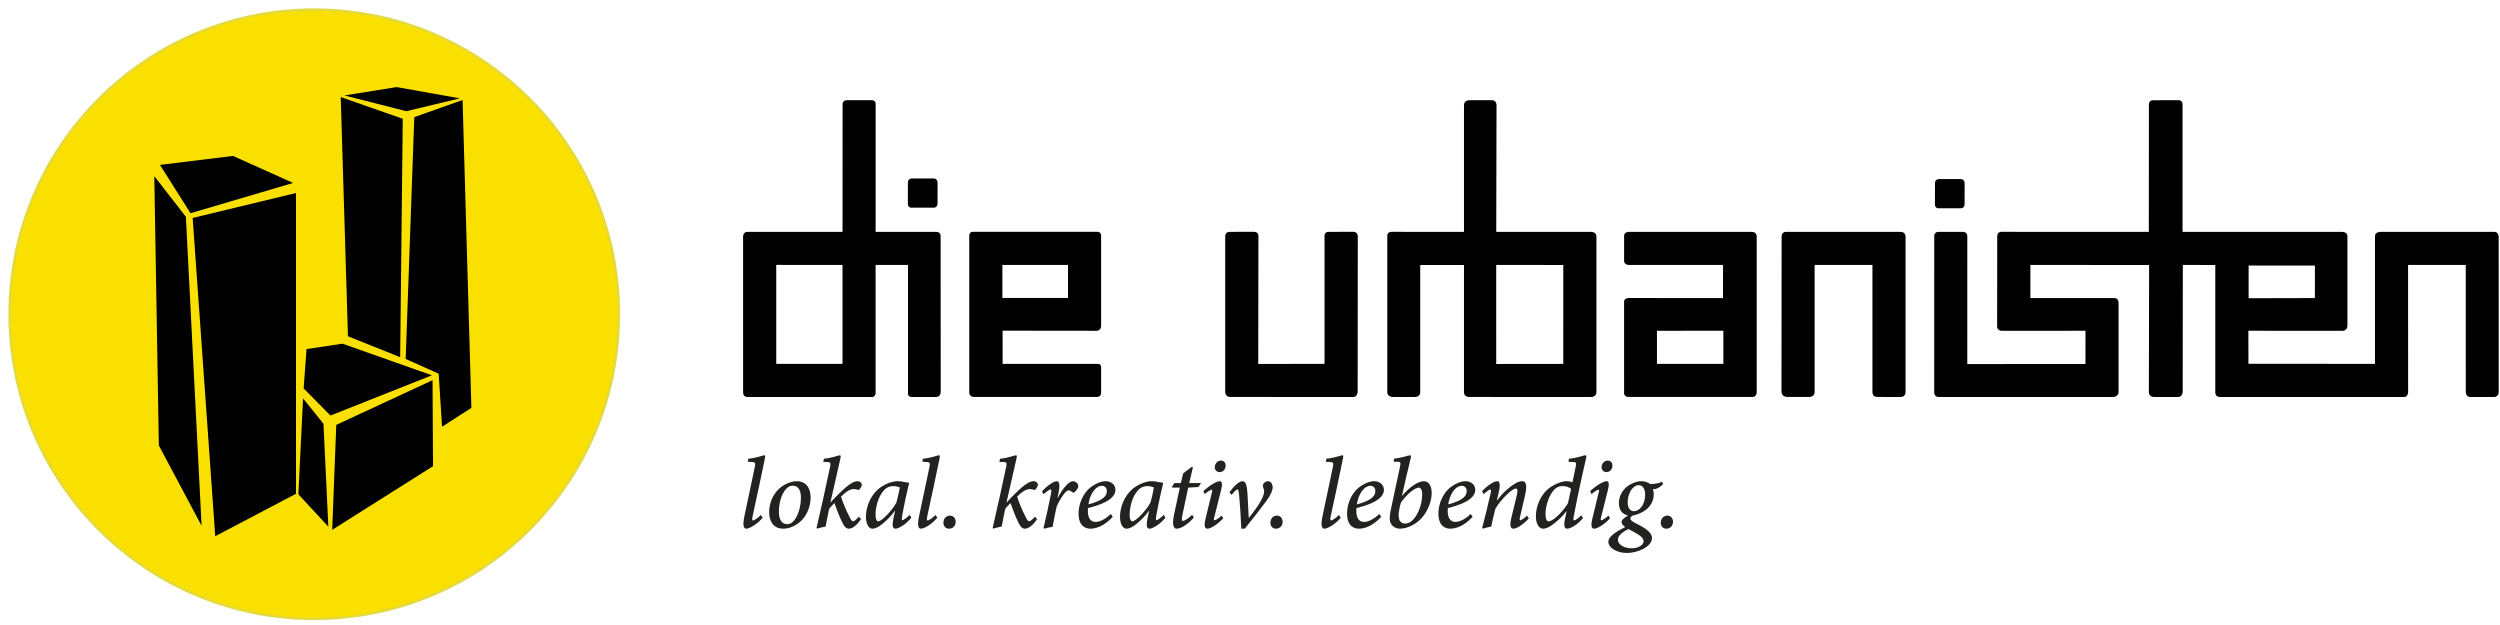 <?xml version="1.0" encoding="UTF-8"?> <svg xmlns="http://www.w3.org/2000/svg" xmlns:xlink="http://www.w3.org/1999/xlink" width="260px" height="65px" viewBox="0 0 260 65" version="1.1"><title>Group 43</title><g id="Page-1" stroke="none" stroke-width="1" fill="none" fill-rule="evenodd"><g id="Group-43" transform="translate(1, 1)"><path d="M86.621,36.84 L79.731,36.84 L79.729,26.549 L86.621,26.555 L86.621,36.84 Z M96.361,23.114 C95.866,23.11 90.065,23.116 90.065,23.116 C90.065,23.116 90.067,10.171 90.065,9.796 C90.063,9.421 89.689,9.423 89.689,9.423 L87.013,9.423 C87.013,9.423 86.629,9.438 86.629,9.855 C86.629,10.207 86.624,23.114 86.624,23.114 C86.624,23.114 76.911,23.111 76.738,23.114 C76.286,23.116 76.283,23.579 76.283,23.579 L76.285,39.844 C76.285,39.844 76.28,40.287 76.729,40.287 L89.681,40.287 C90.066,40.287 90.063,39.856 90.063,39.856 L90.063,26.555 L93.43,26.555 L93.43,39.892 C93.43,39.892 93.379,40.288 93.837,40.287 C94.172,40.285 95.878,40.285 96.342,40.285 C96.842,40.285 96.834,39.767 96.834,39.767 L96.823,23.555 C96.823,23.555 96.855,23.117 96.361,23.114 L96.361,23.114 Z" id="Fill-1" fill="#000000"></path><path d="M110.072,29.988 L103.248,29.988 L103.248,26.551 L110.072,26.551 L110.072,29.988 Z M113.516,32.864 C113.511,32.603 113.516,23.485 113.516,23.485 C113.516,23.485 113.529,23.11 113.102,23.107 C112.672,23.104 100.71,23.116 100.228,23.107 C99.782,23.097 99.803,23.502 99.803,23.502 L99.803,39.81 C99.803,39.81 99.788,40.289 100.306,40.284 C100.823,40.279 113.091,40.284 113.091,40.284 C113.091,40.284 113.52,40.297 113.516,39.833 C113.511,39.369 113.516,37.19 113.516,37.19 C113.516,37.19 113.543,36.846 113.178,36.843 C112.816,36.839 103.272,36.844 103.272,36.844 L103.269,33.389 L113.072,33.401 C113.072,33.401 113.511,33.405 113.516,32.864 L113.516,32.864 Z" id="Fill-2" fill="#000000"></path><path d="M129.398,23.106 C128.921,23.106 127.368,23.107 126.891,23.112 C126.415,23.118 126.421,23.559 126.421,23.559 L126.421,39.789 C126.421,39.789 126.433,40.282 126.933,40.282 C127.433,40.282 139.264,40.292 139.728,40.29 C140.192,40.288 140.197,39.729 140.197,39.729 L140.21,23.601 C140.21,23.601 140.233,23.108 139.74,23.107 C139.246,23.106 137.662,23.115 137.186,23.113 C136.71,23.112 136.751,23.548 136.751,23.548 L136.751,36.841 L129.857,36.85 L129.876,23.506 C129.876,23.506 129.874,23.106 129.398,23.106" id="Fill-3" fill="#000000"></path><path d="M161.581,36.845 L154.607,36.853 L154.606,26.553 L161.583,26.558 L161.581,36.845 Z M164.446,23.114 C163.838,23.111 154.609,23.114 154.609,23.114 L154.639,9.932 C154.639,9.932 154.651,9.428 154.15,9.421 C153.651,9.414 151.804,9.422 151.804,9.422 C151.804,9.422 151.256,9.419 151.254,9.936 C151.25,10.454 151.254,23.114 151.254,23.114 L143.799,23.11 C143.799,23.11 143.279,23.058 143.278,23.51 C143.275,23.963 143.279,39.312 143.278,39.794 C143.275,40.276 143.846,40.288 143.846,40.288 L146.162,40.288 C146.162,40.288 146.706,40.293 146.704,39.788 C146.703,39.282 146.704,26.558 146.704,26.558 L151.254,26.558 C151.254,26.558 151.25,39.294 151.254,39.782 C151.256,40.271 151.732,40.284 151.732,40.284 L164.511,40.287 C164.511,40.287 165.03,40.282 165.027,39.794 C165.022,39.306 165.027,23.594 165.027,23.594 C165.027,23.594 165.053,23.116 164.446,23.114 L164.446,23.114 Z" id="Fill-4" fill="#000000"></path><path d="M178.231,36.843 L171.323,36.843 L171.323,33.401 L178.231,33.398 L178.231,36.843 Z M184.288,23.553 C184.288,23.553 184.274,39.174 184.274,39.735 C184.274,40.293 184.881,40.284 184.881,40.284 L187.155,40.284 C187.155,40.284 187.713,40.299 187.72,39.776 C187.726,39.252 187.72,26.553 187.72,26.553 L193.734,26.553 L193.734,39.8 C193.734,39.8 193.718,40.286 194.254,40.284 C194.791,40.282 196.702,40.286 196.702,40.286 C196.702,40.286 197.178,40.282 197.177,39.77 L197.177,23.642 C197.177,23.642 197.2,23.112 196.665,23.112 C196.129,23.111 185.256,23.112 184.768,23.112 C184.28,23.111 184.288,23.553 184.288,23.553 L184.288,23.553 Z M181.696,39.818 L181.696,23.6 C181.696,23.6 181.738,23.12 181.167,23.117 C180.595,23.111 168.419,23.112 168.419,23.112 C168.419,23.112 167.909,23.105 167.907,23.522 L167.907,26.165 C167.907,26.165 167.912,26.554 168.413,26.553 C168.912,26.552 178.198,26.553 178.198,26.553 L178.192,29.997 L168.365,29.995 C168.365,29.995 167.909,29.997 167.905,30.379 C167.901,30.759 167.907,39.794 167.907,39.794 C167.907,39.794 167.823,40.285 168.395,40.284 C168.966,40.282 180.833,40.285 181.262,40.284 C181.691,40.282 181.696,39.818 181.696,39.818 L181.696,39.818 Z" id="Fill-5" fill="#000000"></path><path d="M232.856,26.618 L239.751,26.615 L239.748,29.998 L232.855,30.016 L232.856,26.618 Z M255.899,40.287 C256.329,40.282 258.392,40.287 258.392,40.287 C258.392,40.287 258.865,40.282 258.865,39.775 C258.863,39.27 258.861,23.629 258.861,23.629 C258.861,23.629 258.868,23.124 258.421,23.115 C257.976,23.105 246.566,23.112 246.566,23.112 C246.566,23.112 246,23.111 245.998,23.558 C245.996,24.004 245.998,36.841 245.998,36.841 L232.837,36.835 L232.831,33.399 L242.651,33.404 C242.651,33.404 243.137,33.389 243.132,32.854 C243.126,32.319 243.132,23.564 243.132,23.564 C243.132,23.564 243.155,23.118 242.567,23.115 C241.978,23.111 225.984,23.116 225.984,23.116 L225.984,9.851 C225.984,9.851 225.99,9.427 225.588,9.422 C225.184,9.418 222.91,9.425 222.91,9.425 C222.91,9.425 222.488,9.424 222.488,9.835 C222.487,10.245 222.477,23.116 222.477,23.116 L207.103,23.11 C207.103,23.11 206.714,23.116 206.712,23.546 C206.71,23.975 206.703,32.926 206.703,32.926 C206.703,32.926 206.662,33.406 207.21,33.404 C207.758,33.402 215.893,33.399 215.893,33.399 L215.887,36.854 L203.599,36.862 L203.601,23.582 C203.601,23.582 203.627,23.112 203.135,23.112 C202.639,23.111 201.105,23.112 200.623,23.112 C200.139,23.111 200.161,23.553 200.161,23.553 L200.159,39.8 C200.159,39.8 200.147,40.293 200.623,40.287 C201.01,40.287 218.762,40.285 218.762,40.285 C218.762,40.285 219.333,40.264 219.331,39.788 C219.327,39.311 219.331,30.456 219.331,30.456 C219.331,30.456 219.327,30.003 218.911,29.997 C218.494,29.992 210.161,29.997 210.161,29.997 L210.161,26.553 L222.508,26.56 L222.482,39.812 C222.482,39.812 222.493,40.285 223.023,40.286 C223.553,40.287 225.058,40.287 225.516,40.291 C225.976,40.293 226,39.764 226,39.764 L226.014,26.553 L229.391,26.559 L229.391,39.781 C229.391,39.781 229.357,40.29 229.857,40.285 C230.356,40.282 248.614,40.286 249.025,40.287 C249.435,40.287 249.446,39.788 249.446,39.788 L249.44,26.555 L255.438,26.555 L255.44,39.8 C255.44,39.8 255.47,40.292 255.899,40.287 L255.899,40.287 Z" id="Fill-6" fill="#000000"></path><path d="M96.096,17.561 C95.688,17.566 93.815,17.561 93.815,17.561 C93.815,17.561 93.422,17.572 93.422,17.984 C93.422,18.289 93.412,19.535 93.418,20.191 C93.422,20.604 93.766,20.6 93.766,20.6 C93.766,20.6 95.742,20.607 96.109,20.599 C96.515,20.59 96.501,20.17 96.501,20.17 L96.504,17.977 C96.504,17.977 96.501,17.556 96.096,17.561" id="Fill-7" fill="#000000"></path><path d="M202.91,17.623 C202.505,17.628 200.631,17.623 200.631,17.623 C200.631,17.623 200.238,17.634 200.238,18.046 C200.238,18.351 200.227,19.597 200.233,20.253 C200.238,20.666 200.582,20.662 200.582,20.662 C200.582,20.662 202.558,20.669 202.924,20.661 C203.329,20.652 203.316,20.232 203.316,20.232 L203.32,18.039 C203.32,18.039 203.316,17.618 202.91,17.623" id="Fill-8" fill="#000000"></path><path d="M63.362,31.68 C63.362,49.176 49.178,63.36 31.681,63.36 C14.184,63.36 -7.27196081e-15,49.176 -7.27196081e-15,31.68 C-7.27196081e-15,14.182 14.184,0 31.681,0 C49.178,0 63.362,14.182 63.362,31.68" id="Fill-9" fill="#FAE000"></path><path d="M63.362,31.68 C63.362,14.195 49.166,0 31.681,0 C14.196,0 -7.27196081e-15,14.195 -7.27196081e-15,31.68 C-7.27196081e-15,49.165 14.196,63.36 31.681,63.36 C49.166,63.36 63.362,49.165 63.362,31.68 Z" id="Stroke-10" stroke="#E3D941" stroke-width="0.259" stroke-linecap="round" stroke-linejoin="round"></path><polygon id="Fill-11" fill="#000000" points="23.234 15.216 29.483 18.027 18.814 21.175 15.634 16.148"></polygon><polygon id="Fill-12" fill="#000000" points="19.037 21.666 29.783 19.072 29.783 50.352 21.385 54.762"></polygon><polygon id="Fill-13" fill="#000000" points="18.333 21.547 15.047 17.323 15.521 45.333 19.965 53.678"></polygon><polygon id="Fill-14" fill="#000000" points="30.881 35.304 34.619 34.742 43.918 38.032 33.367 42.216 30.58 39.394"></polygon><polygon id="Fill-15" fill="#000000" points="30.518 40.435 32.639 43.066 33.149 53.779 30.031 50.403"></polygon><polygon id="Fill-16" fill="#000000" points="33.973 43.187 43.984 38.539 44.035 47.484 33.548 54.102"></polygon><polygon id="Fill-17" fill="#000000" points="40.618 36.15 35.187 33.971 34.436 9.095 40.886 11.351"></polygon><polygon id="Fill-18" fill="#000000" points="34.822 8.927 40.25 8.055 46.828 9.23 41.25 10.564"></polygon><polygon id="Fill-19" fill="#000000" points="42.087 11.177 47.107 9.402 48.024 41.417 44.975 43.378 44.622 37.862 41.19 36.334"></polygon><path d="M78.314,52.846 C77.741,53.526 76.955,53.982 76.615,53.982 C76.381,53.982 76.19,53.749 76.424,52.655 C76.774,50.956 77.135,49.268 77.497,47.579 C77.603,47.112 77.539,47.048 77.051,47.037 L76.764,47.027 L76.817,46.708 C77.698,46.623 78.346,46.347 78.484,46.347 C78.59,46.347 78.601,46.443 78.548,46.687 C78.134,48.683 77.709,50.701 77.263,52.729 C77.199,53.059 77.241,53.133 77.305,53.133 C77.422,53.133 77.847,52.856 78.134,52.559 L78.314,52.846 Z" id="Fill-20" fill="#222221"></path><path d="M81.468,49.512 C81.319,49.512 81.192,49.544 81.075,49.597 C80.682,49.777 80.003,50.648 80.003,52.262 C80.003,53.038 80.332,53.515 80.863,53.515 C80.99,53.515 81.085,53.483 81.203,53.441 C81.733,53.218 82.296,52.114 82.296,50.744 C82.296,49.894 81.935,49.512 81.478,49.512 L81.468,49.512 Z M81.84,49.045 C82.763,49.045 83.305,49.671 83.305,50.744 C83.305,51.657 82.923,52.676 82.158,53.313 C81.691,53.696 81.096,53.983 80.459,53.983 C79.387,53.983 78.994,53.154 78.994,52.294 C78.994,50.914 79.737,49.873 80.607,49.406 C81,49.193 81.457,49.045 81.829,49.045 L81.84,49.045 Z" id="Fill-21" fill="#222221"></path><path d="M88.539,52.995 C88.008,53.791 87.541,53.983 87.286,53.983 C87.041,53.983 86.818,53.834 86.564,53.271 C86.309,52.74 86.033,52.05 85.778,51.317 C85.513,51.593 85.321,51.785 85.226,51.944 C85.109,52.538 84.971,53.154 84.865,53.76 C84.546,53.823 84.238,53.897 83.983,53.972 L83.92,53.908 C84.408,51.785 84.876,49.724 85.332,47.526 C85.417,47.101 85.374,47.059 84.96,47.049 L84.621,47.038 L84.695,46.708 C85.587,46.623 86.192,46.348 86.341,46.348 C86.458,46.348 86.447,46.453 86.404,46.666 C86.054,48.206 85.725,49.703 85.364,51.243 L85.385,51.243 C85.714,50.871 85.99,50.606 86.288,50.308 C86.893,49.714 87.636,49.045 88.156,49.045 C88.454,49.045 88.624,49.225 88.624,49.406 C88.624,49.554 88.518,49.756 88.401,49.873 C88.326,49.947 88.263,49.969 88.21,49.947 C88.114,49.905 87.976,49.862 87.785,49.862 C87.318,49.862 86.755,50.329 86.468,50.659 C86.648,51.253 87.02,52.114 87.265,52.591 C87.488,53.069 87.604,53.218 87.721,53.218 C87.838,53.218 88.061,53.037 88.326,52.73 L88.539,52.995 Z" id="Fill-22" fill="#222221"></path><path d="M91.903,49.554 C91.627,49.554 91.362,49.639 91.181,49.767 C90.46,50.286 90.055,51.539 90.055,52.548 C90.055,53.005 90.183,53.218 90.332,53.218 C90.757,53.218 91.936,51.88 92.233,51.242 C92.371,50.764 92.519,50.032 92.584,49.703 C92.434,49.629 92.168,49.554 91.915,49.554 L91.903,49.554 Z M93.772,52.856 C93.147,53.6 92.413,53.983 92.126,53.983 C91.903,53.983 91.745,53.812 91.903,52.995 L92.084,52.124 L92.062,52.124 C91.68,52.666 91.192,53.154 90.757,53.495 C90.406,53.781 90.046,53.983 89.727,53.983 C89.407,53.983 89.058,53.6 89.058,52.74 C89.058,51.688 89.556,50.532 90.332,49.873 C90.853,49.438 91.659,49.044 92.361,49.044 L92.371,49.044 C92.594,49.044 92.828,49.077 93.061,49.13 C93.221,49.161 93.379,49.194 93.507,49.194 L93.549,49.236 C93.368,49.947 93.061,51.328 92.828,52.633 C92.763,52.995 92.784,53.102 92.849,53.102 C92.945,53.102 93.317,52.846 93.614,52.548 L93.772,52.856 Z" id="Fill-23" fill="#222221"></path><path d="M96.479,52.846 C95.906,53.526 95.12,53.982 94.78,53.982 C94.546,53.982 94.355,53.749 94.589,52.655 C94.939,50.956 95.3,49.268 95.662,47.579 C95.768,47.112 95.704,47.048 95.216,47.037 L94.928,47.027 L94.982,46.708 C95.863,46.623 96.511,46.347 96.649,46.347 C96.755,46.347 96.766,46.443 96.713,46.687 C96.299,48.683 95.874,50.701 95.428,52.729 C95.364,53.059 95.406,53.133 95.47,53.133 C95.587,53.133 96.012,52.856 96.299,52.559 L96.479,52.846 Z" id="Fill-24" fill="#222221"></path><path d="M97.689,53.983 C97.349,53.983 97.116,53.718 97.116,53.367 C97.116,52.942 97.402,52.624 97.806,52.624 C98.146,52.624 98.39,52.9 98.39,53.261 C98.39,53.728 98.05,53.983 97.7,53.983 L97.689,53.983 Z" id="Fill-25" fill="#222221"></path><path d="M106.853,52.995 C106.322,53.791 105.855,53.983 105.6,53.983 C105.355,53.983 105.132,53.834 104.877,53.271 C104.623,52.74 104.347,52.05 104.091,51.317 C103.826,51.593 103.635,51.785 103.54,51.944 C103.422,52.538 103.284,53.154 103.178,53.76 C102.859,53.823 102.552,53.897 102.296,53.972 L102.234,53.908 C102.722,51.785 103.189,49.724 103.645,47.526 C103.731,47.101 103.688,47.059 103.273,47.049 L102.934,47.038 L103.008,46.708 C103.9,46.623 104.505,46.348 104.654,46.348 C104.772,46.348 104.76,46.453 104.718,46.666 C104.368,48.206 104.038,49.703 103.677,51.243 L103.698,51.243 C104.028,50.871 104.303,50.606 104.602,50.308 C105.207,49.714 105.95,49.045 106.469,49.045 C106.767,49.045 106.938,49.225 106.938,49.406 C106.938,49.554 106.832,49.756 106.715,49.873 C106.639,49.947 106.576,49.969 106.523,49.947 C106.427,49.905 106.29,49.862 106.099,49.862 C105.632,49.862 105.069,50.329 104.781,50.659 C104.962,51.253 105.334,52.114 105.579,52.591 C105.802,53.069 105.918,53.218 106.034,53.218 C106.151,53.218 106.374,53.037 106.639,52.73 L106.853,52.995 Z" id="Fill-26" fill="#222221"></path><path d="M109.016,50.755 C109.547,49.767 110.153,49.045 110.588,49.045 C110.79,49.045 110.981,49.172 111.076,49.321 C111.172,49.47 111.162,49.672 111.055,49.831 C110.971,49.98 110.865,50.097 110.758,50.181 C110.662,50.245 110.578,50.245 110.504,50.181 C110.376,50.054 110.26,50.001 110.132,50.001 C110.004,50.001 109.856,50.097 109.621,50.415 C109.377,50.755 109.07,51.232 108.889,51.7 C108.74,52.358 108.603,53.038 108.475,53.792 C108.21,53.824 107.87,53.898 107.615,53.983 L107.531,53.898 C107.796,52.773 108.072,51.551 108.294,50.394 C108.359,50.022 108.359,49.895 108.273,49.895 C108.177,49.895 107.828,50.118 107.531,50.405 L107.361,50.107 C107.933,49.48 108.603,49.045 108.91,49.045 C109.207,49.045 109.24,49.544 109.081,50.298 L108.984,50.755 L109.016,50.755 Z" id="Fill-27" fill="#222221"></path><path d="M113.593,49.522 C113.454,49.522 113.284,49.575 113.168,49.65 C112.882,49.82 112.371,50.319 112.191,51.455 C113.668,51.073 114.112,50.595 114.112,50.085 C114.112,49.713 113.879,49.522 113.603,49.522 L113.593,49.522 Z M114.728,52.751 C113.784,53.759 112.956,53.982 112.392,53.982 C111.862,53.982 111.171,53.685 111.171,52.41 C111.171,51.413 111.618,50.297 112.445,49.66 C112.912,49.31 113.498,49.045 113.986,49.045 C114.612,49.045 115.005,49.458 115.005,49.936 C115.005,51.041 113.189,51.582 112.148,51.837 C112.138,51.954 112.138,52.05 112.138,52.155 C112.138,52.729 112.329,53.281 112.945,53.281 C113.401,53.281 113.996,52.963 114.528,52.453 L114.728,52.751 Z" id="Fill-28" fill="#222221"></path><path d="M118.328,49.554 C118.052,49.554 117.785,49.639 117.606,49.767 C116.883,50.286 116.48,51.539 116.48,52.548 C116.48,53.005 116.608,53.218 116.755,53.218 C117.18,53.218 118.359,51.88 118.656,51.242 C118.796,50.764 118.944,50.032 119.007,49.703 C118.859,49.629 118.593,49.554 118.338,49.554 L118.328,49.554 Z M120.197,52.856 C119.57,53.6 118.838,53.983 118.55,53.983 C118.328,53.983 118.168,53.812 118.328,52.995 L118.507,52.124 L118.487,52.124 C118.105,52.666 117.617,53.154 117.18,53.495 C116.831,53.781 116.469,53.983 116.15,53.983 C115.832,53.983 115.481,53.6 115.481,52.74 C115.481,51.688 115.981,50.532 116.755,49.873 C117.276,49.438 118.084,49.044 118.784,49.044 L118.796,49.044 C119.017,49.044 119.251,49.077 119.486,49.13 C119.644,49.161 119.803,49.194 119.93,49.194 L119.974,49.236 C119.793,49.947 119.486,51.328 119.251,52.633 C119.188,52.995 119.209,53.102 119.272,53.102 C119.368,53.102 119.74,52.846 120.037,52.548 L120.197,52.856 Z" id="Fill-29" fill="#222221"></path><path d="M123.635,49.65 L122.573,49.714 L121.969,52.56 C121.862,53.059 121.915,53.176 122.022,53.176 C122.203,53.176 122.701,52.836 122.978,52.538 L123.159,52.815 C122.787,53.282 121.959,53.983 121.374,53.983 C121.076,53.983 120.865,53.654 121.097,52.538 L121.703,49.714 L120.927,49.714 L120.885,49.607 L121.162,49.236 L121.809,49.236 L122.053,48.227 L122.956,47.537 L123.062,47.622 L122.68,49.236 L123.912,49.236 L123.635,49.65 Z" id="Fill-30" fill="#222221"></path><path d="M125.981,46.9 C126.299,46.9 126.469,47.144 126.469,47.431 C126.469,47.781 126.204,48.1 125.844,48.1 C125.556,48.1 125.334,47.898 125.334,47.58 C125.334,47.293 125.567,46.9 125.971,46.9 L125.981,46.9 Z M126.216,52.899 C125.779,53.399 124.962,53.983 124.579,53.983 C124.335,53.983 124.165,53.802 124.388,52.889 L125.025,50.266 C125.09,50.043 125.09,49.937 125.016,49.926 C124.93,49.926 124.612,50.107 124.293,50.383 L124.144,50.086 C124.793,49.47 125.546,49.045 125.853,49.045 C126.13,49.045 126.13,49.417 126.002,49.937 L125.291,52.761 C125.216,53.027 125.239,53.112 125.312,53.112 C125.439,53.112 125.79,52.857 126.055,52.624 L126.216,52.899 Z" id="Fill-31" fill="#222221"></path><path d="M128.892,52.846 C129.349,52.283 130.464,50.86 130.464,50.138 C130.464,49.968 130.431,49.798 130.368,49.671 C130.326,49.586 130.326,49.49 130.357,49.395 C130.431,49.193 130.643,49.045 130.867,49.045 C131.143,49.045 131.345,49.299 131.356,49.671 C131.356,50.011 131.174,50.446 130.697,51.105 C130.06,51.975 129.094,53.207 128.457,53.982 L128.095,53.982 C128.064,53.048 127.947,51.274 127.882,50.648 C127.829,50.032 127.776,49.894 127.703,49.894 C127.618,49.894 127.415,50.064 127.076,50.467 L126.864,50.191 C127.288,49.586 127.862,49.045 128.222,49.045 C128.542,49.045 128.679,49.458 128.732,50.255 C128.786,51.264 128.839,52.103 128.87,52.846 L128.892,52.846 Z" id="Fill-32" fill="#222221"></path><path d="M131.694,53.983 C131.353,53.983 131.12,53.718 131.12,53.367 C131.12,52.942 131.406,52.624 131.81,52.624 C132.15,52.624 132.394,52.9 132.394,53.261 C132.394,53.728 132.054,53.983 131.704,53.983 L131.694,53.983 Z" id="Fill-33" fill="#222221"></path><path d="M138.435,52.846 C137.863,53.526 137.077,53.982 136.737,53.982 C136.502,53.982 136.311,53.749 136.546,52.655 C136.895,50.956 137.256,49.268 137.618,47.579 C137.725,47.112 137.661,47.048 137.173,47.037 L136.886,47.027 L136.939,46.708 C137.82,46.623 138.468,46.347 138.606,46.347 C138.712,46.347 138.722,46.443 138.669,46.687 C138.256,48.683 137.831,50.701 137.385,52.729 C137.321,53.059 137.363,53.133 137.427,53.133 C137.543,53.133 137.969,52.856 138.256,52.559 L138.435,52.846 Z" id="Fill-34" fill="#222221"></path><path d="M141.514,49.522 C141.376,49.522 141.207,49.575 141.089,49.65 C140.804,49.82 140.293,50.319 140.113,51.455 C141.589,51.073 142.035,50.595 142.035,50.085 C142.035,49.713 141.802,49.522 141.525,49.522 L141.514,49.522 Z M142.65,52.751 C141.706,53.759 140.877,53.982 140.315,53.982 C139.784,53.982 139.094,53.685 139.094,52.41 C139.094,51.413 139.54,50.297 140.368,49.66 C140.834,49.31 141.419,49.045 141.907,49.045 C142.535,49.045 142.928,49.458 142.928,49.936 C142.928,51.041 141.112,51.582 140.071,51.837 C140.06,51.954 140.06,52.05 140.06,52.155 C140.06,52.729 140.251,53.281 140.867,53.281 C141.323,53.281 141.918,52.963 142.45,52.453 L142.65,52.751 Z" id="Fill-35" fill="#222221"></path><path d="M146.547,49.714 C146.196,49.714 145.368,50.309 144.698,51.264 C144.636,51.456 144.56,51.753 144.507,52.082 C144.306,53.144 144.709,53.452 145.135,53.452 C145.315,53.452 145.517,53.388 145.666,53.292 C146.27,52.932 146.907,51.679 146.907,50.436 C146.907,49.916 146.749,49.714 146.558,49.714 L146.547,49.714 Z M143.976,46.698 C144.858,46.614 145.464,46.348 145.643,46.348 C145.75,46.348 145.761,46.465 145.708,46.677 C145.368,48.037 145.091,49.268 144.805,50.564 L144.827,50.564 C145.696,49.523 146.558,49.045 147.089,49.045 C147.588,49.045 147.895,49.544 147.895,50.266 C147.895,51.435 147.204,52.762 146.27,53.388 C145.623,53.824 145.029,53.983 144.603,53.983 C144.2,53.983 143.85,53.781 143.679,53.495 C143.51,53.229 143.477,52.836 143.615,52.156 C143.903,50.723 144.263,49.162 144.603,47.526 C144.698,47.049 144.656,47.028 144.232,47.017 L143.945,47.017 L143.976,46.698 Z" id="Fill-36" fill="#222221"></path><path d="M151.017,49.522 C150.879,49.522 150.708,49.575 150.591,49.65 C150.305,49.82 149.796,50.319 149.614,51.455 C151.091,51.073 151.536,50.595 151.536,50.085 C151.536,49.713 151.304,49.522 151.028,49.522 L151.017,49.522 Z M152.153,52.751 C151.208,53.759 150.38,53.982 149.816,53.982 C149.286,53.982 148.595,53.685 148.595,52.41 C148.595,51.413 149.042,50.297 149.869,49.66 C150.337,49.31 150.922,49.045 151.41,49.045 C152.036,49.045 152.429,49.458 152.429,49.936 C152.429,51.041 150.613,51.582 149.572,51.837 C149.561,51.954 149.561,52.05 149.561,52.155 C149.561,52.729 149.754,53.281 150.369,53.281 C150.826,53.281 151.421,52.963 151.952,52.453 L152.153,52.751 Z" id="Fill-37" fill="#222221"></path><path d="M157.992,52.92 C157.311,53.653 156.696,53.982 156.388,53.982 C156.113,53.982 155.974,53.706 156.177,52.867 C156.367,52.081 156.559,51.306 156.738,50.542 C156.876,49.947 156.814,49.82 156.654,49.809 C156.208,49.809 155.018,51.051 154.519,51.911 C154.381,52.443 154.222,53.111 154.083,53.77 C153.786,53.823 153.446,53.897 153.224,53.982 L153.149,53.897 C153.446,52.772 153.755,51.497 154.02,50.319 C154.095,49.99 154.062,49.905 153.999,49.905 C153.904,49.905 153.564,50.138 153.298,50.393 L153.138,50.075 C153.766,49.427 154.392,49.045 154.72,49.045 C154.987,49.045 155.061,49.395 154.849,50.297 L154.668,51.051 L154.69,51.051 C155.358,50.149 156.101,49.564 156.536,49.31 C156.823,49.129 157.089,49.045 157.311,49.045 C157.589,49.045 157.917,49.214 157.589,50.584 C157.429,51.285 157.249,52.007 157.089,52.729 C157.014,53.016 157.036,53.111 157.111,53.111 C157.207,53.111 157.493,52.931 157.811,52.623 L157.992,52.92 Z" id="Fill-38" fill="#222221"></path><path d="M161.536,49.554 C161.219,49.554 161.017,49.629 160.835,49.757 C160.135,50.255 159.732,51.603 159.732,52.474 C159.732,52.995 159.881,53.218 160.049,53.218 C160.613,53.218 161.738,51.944 162.067,51.328 L162.397,49.842 C162.216,49.672 161.834,49.554 161.548,49.554 L161.536,49.554 Z M163.629,52.889 C163.024,53.611 162.302,53.983 161.994,53.983 C161.75,53.983 161.579,53.803 161.76,52.962 L161.929,52.166 L161.909,52.166 C161.452,52.773 160.911,53.228 160.548,53.505 C160.156,53.803 159.805,53.983 159.476,53.983 C159.083,53.983 158.733,53.536 158.733,52.676 C158.733,51.678 159.19,50.553 159.976,49.873 C160.496,49.426 161.387,49.044 161.898,49.044 C162.056,49.044 162.258,49.056 162.535,49.161 L162.875,47.526 C162.959,47.09 162.917,47.038 162.45,47.038 L162.131,47.038 L162.163,46.709 C163.088,46.623 163.702,46.347 163.873,46.347 C163.98,46.347 164.011,46.432 163.958,46.645 C163.47,48.737 163.044,50.722 162.662,52.751 C162.609,53.017 162.631,53.123 162.704,53.123 C162.832,53.123 163.173,52.877 163.458,52.592 L163.629,52.889 Z" id="Fill-39" fill="#222221"></path><path d="M166.208,46.9 C166.526,46.9 166.696,47.144 166.696,47.431 C166.696,47.781 166.431,48.1 166.071,48.1 C165.784,48.1 165.56,47.898 165.56,47.58 C165.56,47.293 165.794,46.9 166.197,46.9 L166.208,46.9 Z M166.442,52.899 C166.006,53.399 165.189,53.983 164.806,53.983 C164.562,53.983 164.393,53.802 164.615,52.889 L165.252,50.266 C165.316,50.043 165.316,49.937 165.243,49.926 C165.157,49.926 164.839,50.107 164.52,50.383 L164.371,50.086 C165.019,49.47 165.774,49.045 166.081,49.045 C166.357,49.045 166.357,49.417 166.23,49.937 L165.518,52.761 C165.444,53.027 165.465,53.112 165.54,53.112 C165.667,53.112 166.018,52.857 166.282,52.624 L166.442,52.899 Z" id="Fill-40" fill="#222221"></path><path d="M169.415,49.459 C169.096,49.459 168.831,49.682 168.639,49.969 C168.427,50.287 168.279,50.755 168.279,51.265 C168.279,51.848 168.554,52.167 168.936,52.167 C169.478,52.167 170.095,51.519 170.095,50.436 C170.095,49.863 169.861,49.459 169.425,49.459 L169.415,49.459 Z M168.672,56.022 C169.435,56.022 169.935,55.661 169.935,55.278 C169.935,55.002 169.669,54.748 169.18,54.471 C168.831,54.27 168.523,54.1 168.341,54.026 C167.673,54.355 167.26,54.748 167.26,55.13 C167.26,55.639 167.939,56.022 168.649,56.022 L168.672,56.022 Z M171.963,49.342 C171.624,49.693 171.347,49.82 171.167,49.852 C171.093,49.863 171.018,49.873 170.901,49.884 C170.944,50.012 170.987,50.171 170.987,50.436 C170.987,51.158 170.583,51.689 170.201,51.997 C169.903,52.241 169.425,52.496 168.767,52.634 C168.639,52.719 168.554,52.836 168.554,52.942 C168.554,53.091 168.798,53.271 169.32,53.526 C170.37,54.057 170.805,54.482 170.805,54.96 C170.805,55.863 169.298,56.51 168.214,56.51 C167.142,56.51 166.25,55.968 166.272,55.31 C166.292,54.843 166.867,54.397 168.024,53.813 C167.78,53.654 167.631,53.441 167.642,53.282 C167.642,53.112 167.811,52.91 168.31,52.613 C167.695,52.465 167.365,52.029 167.365,51.317 C167.365,50.659 167.684,50.012 168.246,49.576 C168.683,49.247 169.256,49.045 169.669,49.045 C170.03,49.045 170.381,49.141 170.625,49.342 C171.284,49.332 171.677,49.204 171.868,49.098 L171.963,49.342 Z" id="Fill-41" fill="#222221"></path><path d="M172.292,53.983 C171.952,53.983 171.719,53.718 171.719,53.367 C171.719,52.942 172.005,52.624 172.409,52.624 C172.749,52.624 172.993,52.9 172.993,53.261 C172.993,53.728 172.653,53.983 172.303,53.983 L172.292,53.983 Z" id="Fill-42" fill="#222221"></path></g></g></svg> 